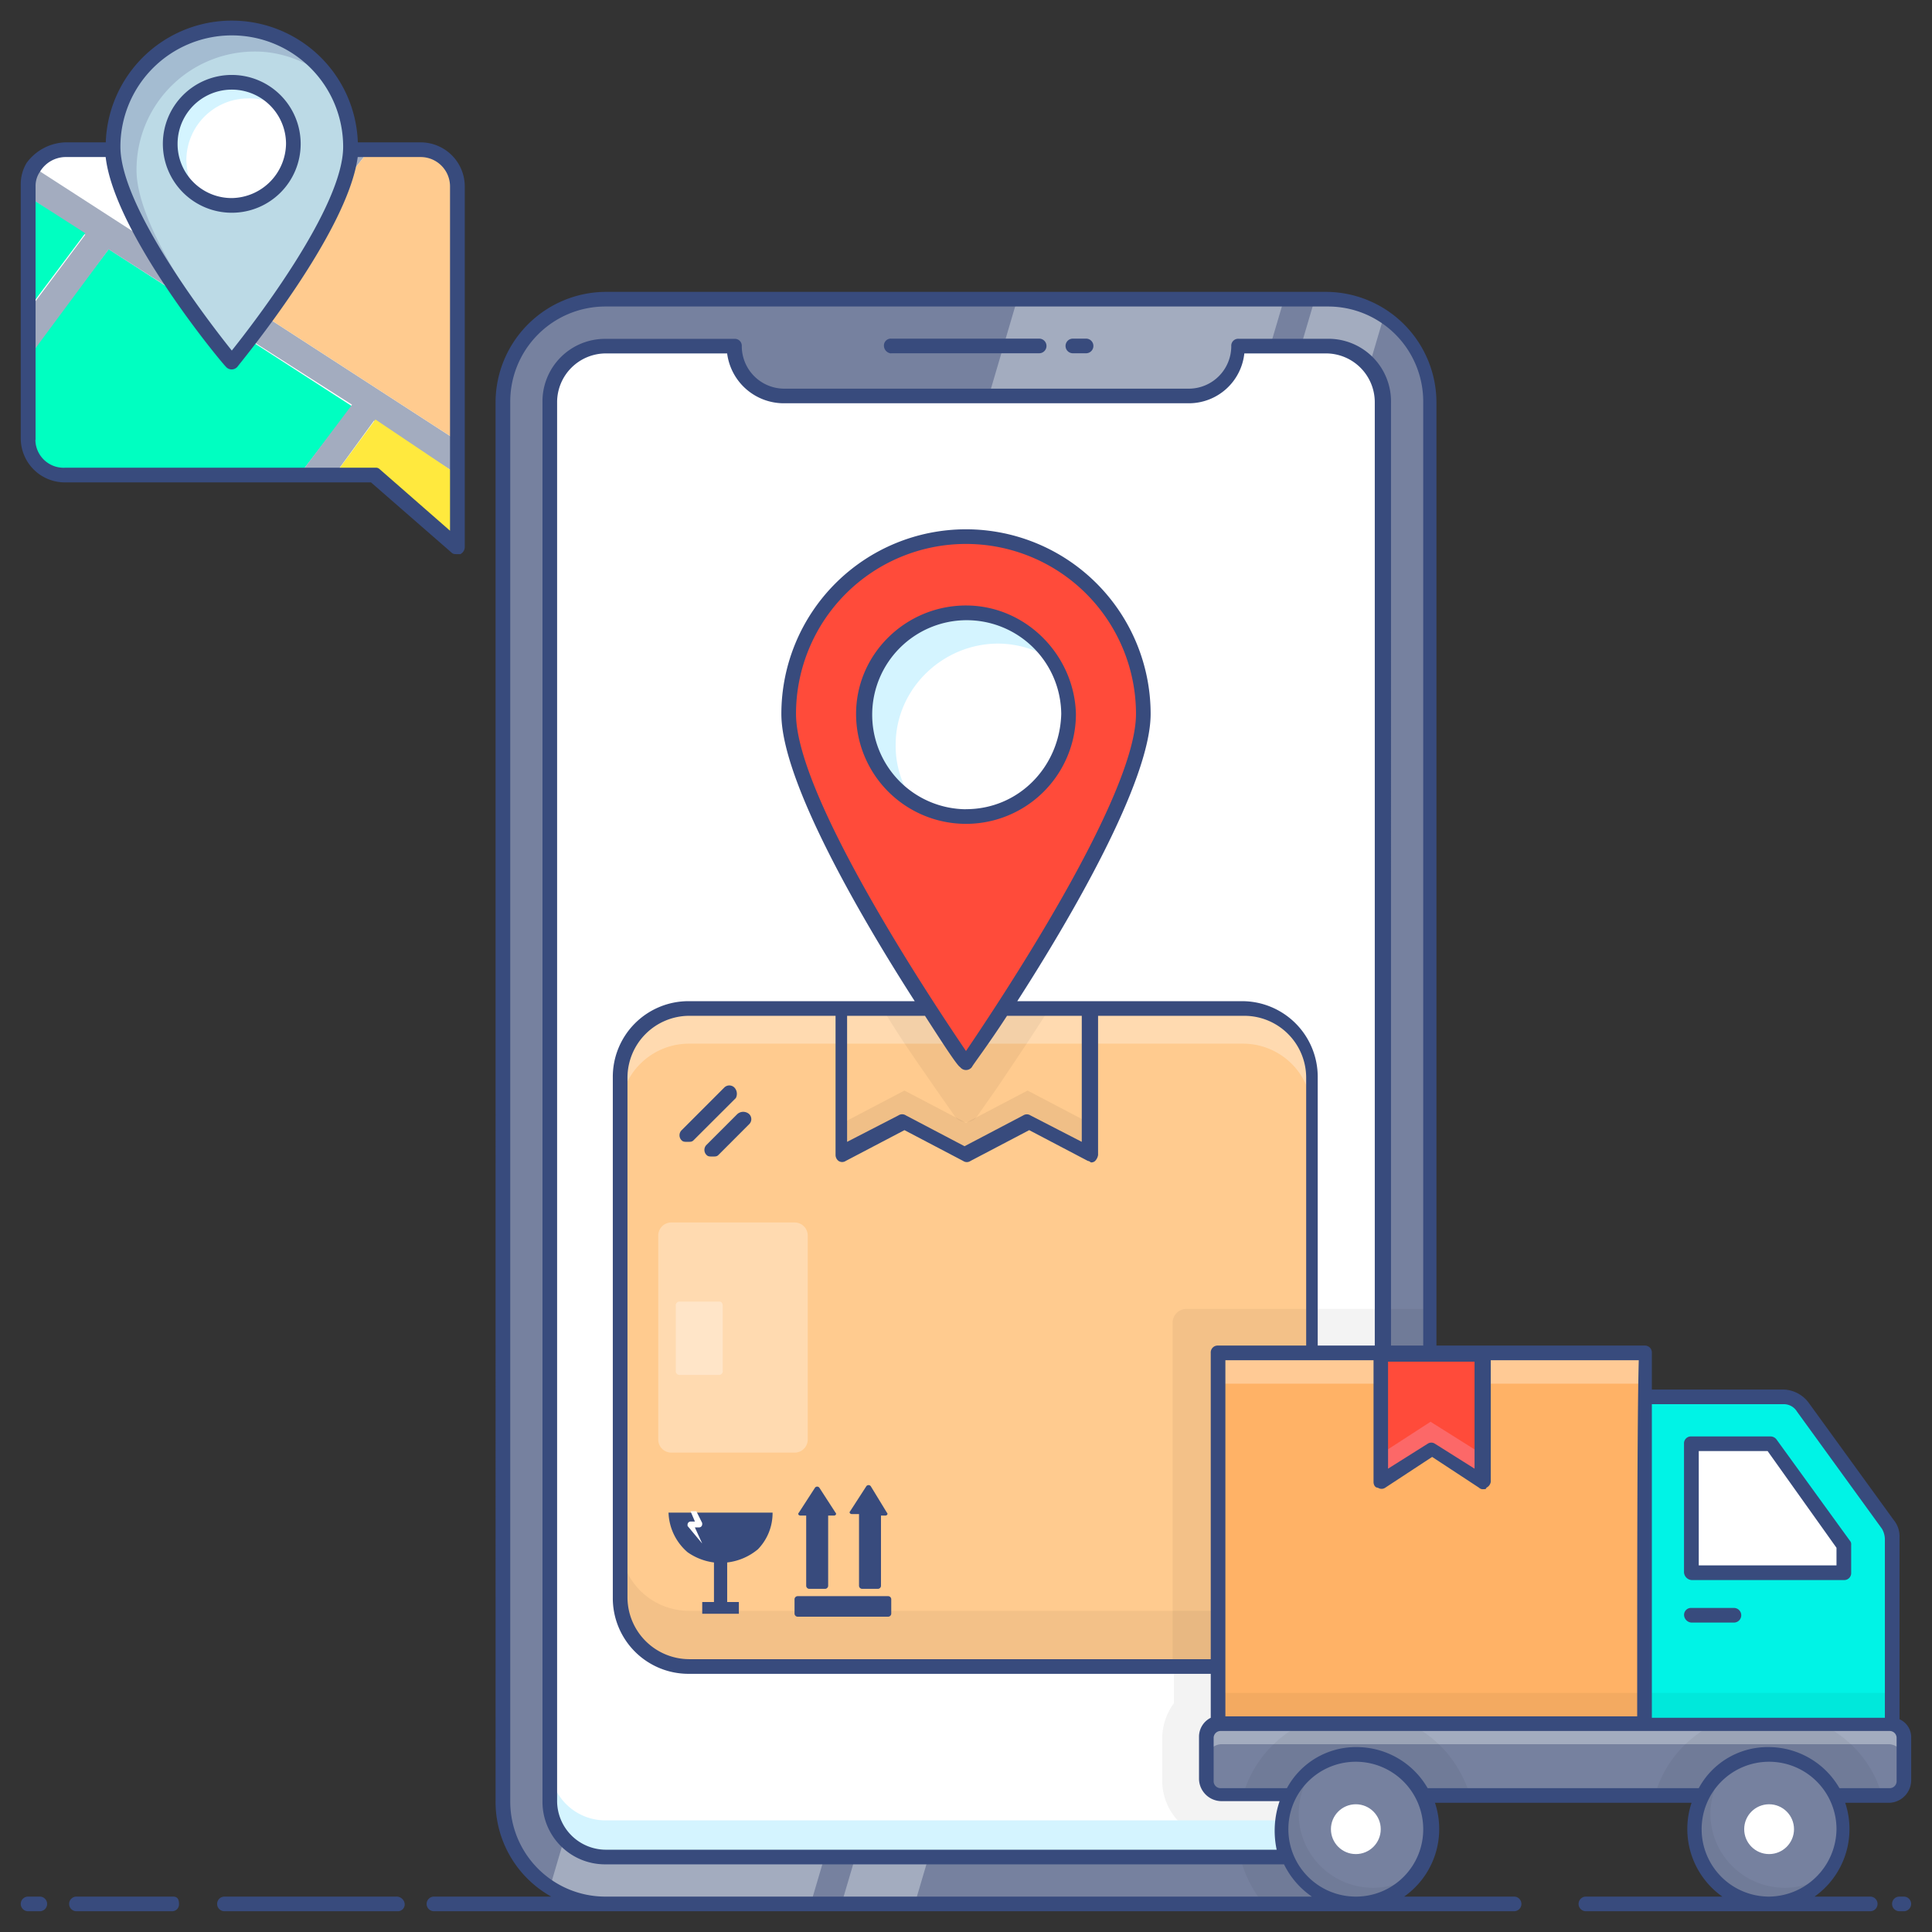 <svg id="order-cargo" xmlns="http://www.w3.org/2000/svg" width="512" height="512" viewBox="0 0 512 512">
  <rect x="0" y="0" width="512" height="512" fill="#333333" stroke="none"/>
  <g>
    <path d="M378.73,106.48V477.37a27,27,0,0,1-27.19,27.19H160.07a27.44,27.44,0,0,1-14.76-4.27,27.12,27.12,0,0,1-12.42-22.92V106.48a27,27,0,0,1,27.18-27.19H351.54a27,27,0,0,1,27.19,27.19Z" style="fill: #76819f"/>
    <path d="M378.73,346.88V477.37a27,27,0,0,1-27.19,27.19h-16.7a32.19,32.19,0,0,1-7-17.09h-4.66a15.58,15.58,0,0,1-15.54-15.54V460.67a15.83,15.83,0,0,1,3.11-9.32V350.76a3.66,3.66,0,0,1,3.88-3.88Z" style="isolation: isolate;opacity: 0.05"/>
    <path d="M340.28,79.29,214.83,504.56H160.46a27.41,27.41,0,0,1-14.76-4.27l123.89-421ZM366.69,84,242.41,504.56H223L348.43,79.29h3.11A25.05,25.05,0,0,1,366.69,84Z" style="fill: #a3acbf"/>
    <path d="M366.69,106.48V477.37a14.76,14.76,0,0,1-14.76,14.76H160.07a14.76,14.76,0,0,1-14.76-14.76V106.48a14.76,14.76,0,0,1,14.76-14.76h34.18a13.09,13.09,0,0,0,13.2,13.2H314.64a13.1,13.1,0,0,0,13.21-13.2h23.69C359.7,91.72,366.69,98.32,366.69,106.48Z" style="fill: #fff"/>
    <path d="M366.69,346.88V477.37a14.76,14.76,0,0,1-14.76,14.76H329a19.9,19.9,0,0,1-.77-4.66h-4.66A15.58,15.58,0,0,1,308,471.93V460.67a15.83,15.83,0,0,1,3.11-9.32V350.76a3.66,3.66,0,0,1,3.88-3.88Z" style="isolation: isolate;opacity: 0.05"/>
    <path d="M366.69,467.66v9.71a14.76,14.76,0,0,1-14.76,14.76H160.46a14.75,14.75,0,0,1-14.76-14.76v-9.71a14.75,14.75,0,0,0,14.76,14.76H351.93A14.76,14.76,0,0,0,366.69,467.66Z" style="fill: #d4f4ff"/>
    <g>
      <path d="M347.66,285.52V423.39a18.23,18.23,0,0,1-18.26,18.25H182.6a18.23,18.23,0,0,1-18.26-18.25V285.52a18.24,18.24,0,0,1,18.26-18.26H329.4A18.24,18.24,0,0,1,347.66,285.52Z" style="fill: #ffcb8f"/>
      <path d="M347.66,346.88v76.51a18.23,18.23,0,0,1-18.26,18.25H310.76V350.76a3.66,3.66,0,0,1,3.88-3.88Z" style="isolation: isolate;opacity: 0.05"/>
      <path d="M347.66,285.52v9.32a18.24,18.24,0,0,0-18.26-18.26H182.6a18.24,18.24,0,0,0-18.26,18.26v-9.32a18.24,18.24,0,0,1,18.26-18.26H329.4A18.24,18.24,0,0,1,347.66,285.52Z" style="fill: #fff;isolation: isolate;opacity: 0.3"/>
      <path d="M347.66,423.39V408.63a18.23,18.23,0,0,1-18.26,18.25H182.6a18.23,18.23,0,0,1-18.26-18.25v14.76a18.23,18.23,0,0,0,18.26,18.25H329.4A18.23,18.23,0,0,0,347.66,423.39Z" style="isolation: isolate;opacity: 0.05"/>
      <rect x="223.38" y="267.26" width="65.25" height="14.76" style="fill: #fff;isolation: isolate;opacity: 0.3"/>
      <polygon points="288.62 267.26 288.62 306.1 272.31 297.56 256 306.1 239.69 297.56 223.38 306.1 223.38 267.26 288.62 267.26" style="fill: #ffcb8f"/>
      <rect x="223.38" y="267.26" width="65.25" height="9.32" style="fill: #fff;isolation: isolate;opacity: 0.3"/>
      <path d="M278.14,267.26c-6.22,9.71-11.27,17.09-13.6,20.59l-5.43,7.76a3.64,3.64,0,0,1-6.22,0l-5.43-7.76c-2.33-3.5-7.77-10.88-13.6-20.59Z" style="isolation: isolate;opacity: 0.05"/>
      <polygon points="288.62 297.56 288.62 306.1 272.31 297.56 256 306.1 239.69 297.56 223.38 306.1 223.38 297.56 239.69 289.01 256 297.56 272.31 289.01 288.62 297.56" style="isolation: isolate;opacity: 0.06"/>
      <path d="M214.06,327.46v54a3.48,3.48,0,0,1-3.5,3.5H177.94a3.48,3.48,0,0,1-3.5-3.5v-54a3.48,3.48,0,0,1,3.5-3.49h32.62A3.48,3.48,0,0,1,214.06,327.46Z" style="fill: #fff;isolation: isolate;opacity: 0.3"/>
      <path d="M191.53,346.1v17.09a1,1,0,0,1-1.16,1.17h-10.1a1,1,0,0,1-1.17-1.17V346.1a1,1,0,0,1,1.17-1.16h10.48C191.14,344.94,191.53,345.33,191.53,346.1Z" style="fill: #fff;isolation: isolate;opacity: 0.3"/>
      <path d="M177.16,400.47a14.44,14.44,0,0,0,5.05,10.88,15.57,15.57,0,0,0,7,2.72v10.48h-3.11v3.11h9.71v-3.11h-3.1V414.07a15.5,15.5,0,0,0,8.15-3.5h0a13.78,13.78,0,0,0,3.88-9.71H177.16Z" style="fill: #384b7d"/>
      <path d="M182.21,404v.39l3.88,4.66-1.94-4.27h1.17a.84.84,0,0,0,.77-.78v-.39l-1.55-3.11H183l1.16,2.72H183A.84.84,0,0,0,182.21,404Z" style="fill: #fff"/>
      <g>
        <path d="M303,189.2c0,26-47,92.82-47,92.82s-47-67.19-47-92.82a47,47,0,0,1,94,0Z" style="fill: #ff4b3a"/>
        <path d="M282.8,189.59a27.19,27.19,0,0,1-54.37,0,26.94,26.94,0,0,1,27.18-26.8C270.76,162.79,282.8,174.44,282.8,189.59Z" style="fill: #fff"/>
        <path d="M278.91,174.83a27,27,0,0,0-14.37-4.27c-14.75,0-27.18,12-27.18,26.8a25.14,25.14,0,0,0,4.27,14.37A27,27,0,0,1,256.39,162,29.48,29.48,0,0,1,278.91,174.83Z" style="fill: #d4f4ff"/>
      </g>
    </g>
    <g>
      <path d="M120.85,49.39v95.54h0l-21.75-19H17.15a9.62,9.62,0,0,1-9.71-9.71V49.39a7.77,7.77,0,0,1,1.56-5,9.46,9.46,0,0,1,8.15-4.66h94A9.62,9.62,0,0,1,120.85,49.39Z" style="fill: #fff"/>
      <path d="M89,39.68,59.87,77,9,44.34a9.46,9.46,0,0,1,8.15-4.66Z" style="fill: #fff"/>
      <path d="M93.27,107.64l-14,18.26H17.15a9.62,9.62,0,0,1-9.71-9.71V94.05l21.36-28Z" style="fill: #00ffc1"/>
      <path d="M120.85,116.57v8.94l-21.75-14L88.61,125.9H79.29l14-18.65L28.8,66.09l-21,28.35V82L22.59,62.2,7.44,52.1V49.39a7.77,7.77,0,0,1,1.56-5L59.48,77,88.61,39.68h9.32L65.7,80.84Z" style="fill: #a3acbf"/>
      <path d="M120.85,49.39v67.18L65.7,80.84,97.93,39.68h13.21A9.62,9.62,0,0,1,120.85,49.39Z" style="fill: #ffcb8f"/>
      <path d="M120.85,125.51v19.42h0l-21.75-19H88.61l10.88-14.76Z" style="fill: #ffe93e"/>
      <polygon points="22.59 61.81 7.44 82.01 7.44 52.1 22.59 61.81" style="fill: #00ffc1"/>
      <g>
        <path d="M92.88,38.9C92.88,58.32,61.43,96,61.43,96S30,58.32,30,38.9a31.46,31.46,0,1,1,62.91,0Z" style="fill: #bcdae6"/>
        <path d="M36.18,45.11c0,14.37,17.09,38.45,26,50.1l-.77.78S30,58.32,30,38.9a31.39,31.39,0,0,1,56.7-18.64c-5.44-3.89-12-6.6-19-6.6A31.32,31.32,0,0,0,36.18,45.11Z" style="fill: #a4bcd1"/>
        <path d="M77.74,38.12A16.32,16.32,0,1,1,61.43,21.81,16.4,16.4,0,0,1,77.74,38.12Z" style="fill: #fff"/>
        <path d="M75,28.8a15.51,15.51,0,0,0-9.32-2.72A16.41,16.41,0,0,0,49.39,42.4a18.74,18.74,0,0,0,2.71,9.32,16.45,16.45,0,0,1,9.33-29.91A16.93,16.93,0,0,1,75,28.8Z" style="fill: #d4f4ff"/>
      </g>
    </g>
    <g>
      <path d="M435.82,370.18v86.61h65.63V407.47a5.47,5.47,0,0,0-1.16-3.5L477.76,372.9a6.65,6.65,0,0,0-5.05-2.72Z" style="fill: #00f3e6"/>
      <rect x="435.82" y="448.63" width="65.63" height="7.77" style="isolation: isolate;opacity: 0.05"/>
      <polygon points="448.24 416.79 448.24 382.61 469.61 382.61 489.02 409.41 489.02 416.79 448.24 416.79" style="fill: #fff"/>
      <rect x="322.8" y="358.53" width="113.4" height="97.87" style="fill: #ffb266"/>
      <rect x="322.8" y="358.92" width="113.4" height="7.77" style="fill: #fff;isolation: isolate;opacity: 0.31"/>
      <rect x="322.8" y="448.63" width="113.4" height="7.77" style="isolation: isolate;opacity: 0.05"/>
      <path d="M319.69,460.67v11.26a3.89,3.89,0,0,0,3.89,3.89H500.67a3.89,3.89,0,0,0,3.89-3.89V460.67a3.89,3.89,0,0,0-3.89-3.88H323.58A3.67,3.67,0,0,0,319.69,460.67Z" style="fill: #76819f"/>
      <path d="M319.69,460.67v5.44a4.17,4.17,0,0,1,3.89-3.88H500.67a4.17,4.17,0,0,1,3.89,3.88v-5.44a3.89,3.89,0,0,0-3.89-3.88H323.58A3.67,3.67,0,0,0,319.69,460.67Z" style="fill: #a3acbf"/>
      <path d="M438.53,475.82h60.2a29.6,29.6,0,0,0-16.31-19h-28A30.19,30.19,0,0,0,438.53,475.82Zm-109.13,0h60.2c-2.72-8.55-8.54-15.54-16.31-19h-28A30.16,30.16,0,0,0,329.4,475.82Z" style="isolation: isolate;opacity: 0.05"/>
      <polygon points="365.91 358.92 365.91 392.71 379.11 384.16 392.71 392.71 392.71 358.92 365.91 358.92" style="fill: #ff4b3a"/>
      <polygon points="365.91 385.33 365.91 392.71 379.11 384.16 392.71 392.71 392.71 385.33 379.11 376.78 365.91 385.33" style="fill: #fc6868"/>
      <circle cx="468.83" cy="484.75" r="19.81" style="fill: #76819f"/>
      <path d="M449,484.75a19.89,19.89,0,0,0,19.81,19.81,19.14,19.14,0,0,0,15.92-8.16,19.71,19.71,0,0,1-31.46-15.92,20.93,20.93,0,0,1,3.89-11.65A19.14,19.14,0,0,0,449,484.75Z" style="isolation: isolate;opacity: 0.05"/>
      <circle cx="359.31" cy="484.75" r="19.81" style="fill: #76819f"/>
      <path d="M339.89,484.75a19.89,19.89,0,0,0,19.81,19.81,19.16,19.16,0,0,0,15.92-8.16,19.71,19.71,0,0,1-31.46-15.92A20.92,20.92,0,0,1,348,468.83,19.16,19.16,0,0,0,339.89,484.75Z" style="isolation: isolate;opacity: 0.05"/>
      <circle cx="359.31" cy="484.75" r="6.6" style="fill: #fff"/>
      <circle cx="468.83" cy="484.75" r="6.6" style="fill: #fff"/>
      <g>
        <path d="M10.55,502.62H7.44a1.94,1.94,0,1,0,0,3.88h3.11a1.94,1.94,0,1,0,0-3.88Zm35.34,0H20.26a1.94,1.94,0,0,0,0,3.88H45.5a1.83,1.83,0,0,0,1.94-1.94C47.44,503.39,47.06,502.62,45.89,502.62Zm59,0H59.48a1.94,1.94,0,1,0,0,3.88h45.83a1.83,1.83,0,0,0,1.94-1.94A2.17,2.17,0,0,0,104.92,502.62Zm399.64,0h-1.17a1.94,1.94,0,1,0,0,3.88h1.17a1.94,1.94,0,0,0,0-3.88Zm-268.37-409h39.23a1.94,1.94,0,0,0,0-3.88H236.19a1.83,1.83,0,0,0-1.94,1.94A2.09,2.09,0,0,0,236.19,93.66Zm48.16,0h3.5a1.94,1.94,0,0,0,0-3.88h-3.5a1.94,1.94,0,0,0,0,3.88ZM194.64,288.23a1.89,1.89,0,0,0-2.72,0L180.66,299.5a1.87,1.87,0,0,0,0,2.72c.38.38.77.38,1.55.38s1.16,0,1.55-.38L195,291A2.42,2.42,0,0,0,194.64,288.23Zm.77,7-8.15,8.15a1.87,1.87,0,0,0,0,2.72c.39.39.77.39,1.55.39s1.17,0,1.56-.39l8.15-8.16a1.86,1.86,0,0,0,0-2.71A2.36,2.36,0,0,0,195.41,295.23Zm32.24,106.41v18.64a.84.84,0,0,0,.78.78h4.27a.83.83,0,0,0,.77-.78V401.64h1.17c.39,0,.78-.39.39-.78l-4.27-7a.73.73,0,0,0-1.17,0l-4.27,6.6c-.39.39,0,.78.39.78h1.94Zm-14,0v18.64a.84.84,0,0,0,.77.78h4.28a.84.84,0,0,0,.77-.78V401.64h1.56c.38,0,.77-.39.38-.78l-4.27-6.6a.72.72,0,0,0-1.16,0l-4.27,6.6c-.39.39,0,.78.38.78ZM235.42,423H211.34a.84.84,0,0,0-.78.78v3.88a.84.84,0,0,0,.78.78h24.08a.84.84,0,0,0,.77-.78v-3.88A.84.84,0,0,0,235.42,423ZM256,160.46c-15.92,0-29.13,12.82-29.13,28.74a29.13,29.13,0,1,0,58.26,0C284.74,173.67,271.92,160.46,256,160.46Zm0,54a25.05,25.05,0,1,1,25.24-25.24C280.86,203.18,270,214.44,256,214.44Zm-136.32-68c.39.39.78.39,1.55.39H122a2.14,2.14,0,0,0,1.17-1.94V49.39a11.69,11.69,0,0,0-11.65-11.66H94.83a33.42,33.42,0,0,0-66.8,0H17.15a13.31,13.31,0,0,0-10.1,5.44A11,11,0,0,0,5.5,49v67.19a11.69,11.69,0,0,0,11.65,11.65H98.32ZM61.43,9.38A29.5,29.5,0,0,1,90.94,38.9c0,15.92-23.3,46.22-29.51,54-6.22-7.76-29.52-38.06-29.52-54A29.51,29.51,0,0,1,61.43,9.38Zm-52,107.19V49.39a6.56,6.56,0,0,1,1.17-3.89,8,8,0,0,1,6.6-3.88H28c2.33,20.19,30.29,54,31.84,55.54a2,2,0,0,0,3.11,0c1.16-1.56,29.13-35.35,31.85-55.54h16.7a7.78,7.78,0,0,1,7.76,7.77v91.26l-18.64-16.31a1.42,1.42,0,0,0-1.16-.39H17.15A7.47,7.47,0,0,1,9.38,116.57Z" style="fill: #384b7d"/>
        <path d="M79.68,38.12A18.26,18.26,0,1,0,61.43,56.38,18.24,18.24,0,0,0,79.68,38.12Zm-32.62,0a14.37,14.37,0,0,1,28.74,0A14.6,14.6,0,0,1,61.43,52.49,14.33,14.33,0,0,1,47.06,38.12ZM448.24,418.73h40.39a1.84,1.84,0,0,0,1.95-1.94v-7.38a1.43,1.43,0,0,0-.39-1.17l-19.42-26.8a2,2,0,0,0-1.55-.77h-21a1.83,1.83,0,0,0-1.94,1.94V416.4A2.19,2.19,0,0,0,448.24,418.73Zm1.95-34.18h18.25l18.25,25.63v4.66h-36.5ZM448.24,430h11.27a1.94,1.94,0,1,0,0-3.88H448.24a1.83,1.83,0,0,0-1.94,1.94A2.09,2.09,0,0,0,448.24,430Z" style="fill: #384b7d"/>
        <path d="M503.39,455.62V407.47a6.82,6.82,0,0,0-1.55-4.67l-22.53-31.07a8.64,8.64,0,0,0-6.6-3.49H437.76v-9.71a1.84,1.84,0,0,0-1.94-1.94H380.67V106.48a29.34,29.34,0,0,0-29.13-29.13H160.46a29.34,29.34,0,0,0-29.13,29.13V477.37a28.76,28.76,0,0,0,14.76,25.25H115a1.94,1.94,0,1,0,0,3.88H401.25a1.94,1.94,0,1,0,0-3.88H372.12a21.93,21.93,0,0,0,8.16-24.86h68a21.94,21.94,0,0,0,8.16,24.86H420.28a1.94,1.94,0,1,0,0,3.88h75.35a1.94,1.94,0,1,0,0-3.88H480.87A21.94,21.94,0,0,0,489,477.76h11.65a6,6,0,0,0,5.83-5.83V460.67A5.21,5.21,0,0,0,503.39,455.62ZM338.33,490.19H160.46a12.94,12.94,0,0,1-12.82-12.82V106.48a12.94,12.94,0,0,1,12.82-12.82H192.7a15.14,15.14,0,0,0,15.14,13.21H315a14.78,14.78,0,0,0,14.76-13.21h21.75a12.94,12.94,0,0,1,12.82,12.82V356.59H349.21V285.52a20.06,20.06,0,0,0-20.2-20.2H269.59c14-21.75,35.34-58.25,35.34-76.12a48.93,48.93,0,0,0-97.86,0c0,17.87,21.36,54.37,35.34,76.12H182.6a20.06,20.06,0,0,0-20.2,20.2V423.39a20.05,20.05,0,0,0,20.2,20.19H320.86v11.65a5.61,5.61,0,0,0-3.11,5v11.27a6,6,0,0,0,5.83,5.82h15.53A24.18,24.18,0,0,0,338.33,490.19Zm29.52-129.33h22.92v28.35l-10.49-6.6a1.72,1.72,0,0,0-1.94,0l-10.49,6.6Zm-45.05-4.27a1.83,1.83,0,0,0-1.94,1.94V439.7H182.6a16.41,16.41,0,0,1-16.31-16.31V285.52A16.41,16.41,0,0,1,182.6,269.2h38.83v36.9a2,2,0,0,0,.78,1.55,1.73,1.73,0,0,0,1.94,0l15.54-8.15,15.53,8.15a1.74,1.74,0,0,0,2,0l15.53-8.15,15.53,8.15a1.36,1.36,0,0,1,.78.39,1.43,1.43,0,0,0,1.17-.39,2.88,2.88,0,0,0,.77-1.55V269.2h38.84a16.41,16.41,0,0,1,16.31,16.32v71.07ZM256,278.53c-8.16-12-45.05-67.19-45.05-89.33a45.05,45.05,0,0,1,90.1,0C301.05,211.34,264.16,266.49,256,278.53Zm-10.87-9.33c5,7.77,8.54,13.21,9.32,13.6a1.95,1.95,0,0,0,3.1,0c.39-.78,4.28-5.83,9.32-13.6h19.81v33.4l-13.59-7a1.76,1.76,0,0,0-1.94,0l-15.54,8.16-15.53-8.16a1.78,1.78,0,0,0-2,0l-13.59,7V269.2ZM472.71,372.12a4.08,4.08,0,0,1,3.5,1.95l22.52,31.06a5.63,5.63,0,0,1,.78,2.72v47.38H437.76V372.12Zm-38.84,82.73H324.74V360.47H364v32.24c0,.77.39,1.55,1.16,1.55a1.72,1.72,0,0,0,1.94,0l12.43-8.16,12.43,8.16a1.43,1.43,0,0,0,1.17.39c.38,0,.77,0,.77-.39a2.08,2.08,0,0,0,1.17-1.55V360.47h39.22C433.87,376,433.87,418,433.87,454.85ZM135.22,477.37V106.48a25.2,25.2,0,0,1,25.24-25.25H351.93a25.2,25.2,0,0,1,25.24,25.25V356.59h-8.54V106.48a16.58,16.58,0,0,0-16.7-16.7H328.24a1.83,1.83,0,0,0-1.94,1.94A11.27,11.27,0,0,1,315,103H207.84a11.27,11.27,0,0,1-11.26-11.26,1.83,1.83,0,0,0-1.94-1.94H160.46a16.58,16.58,0,0,0-16.7,16.7V477.37a16.58,16.58,0,0,0,16.7,16.7H340.28a22.22,22.22,0,0,0,7.38,8.55H160.46A25.2,25.2,0,0,1,135.22,477.37Zm224.09,25.25a17.87,17.87,0,1,1,17.86-17.87A17.82,17.82,0,0,1,359.31,502.62Zm109.52,0a17.87,17.87,0,1,1,17.86-17.87A18.08,18.08,0,0,1,468.83,502.62Zm33.79-30.69a1.84,1.84,0,0,1-1.95,1.95h-13.2A21.68,21.68,0,0,0,468.83,463a20.76,20.76,0,0,0-18.64,10.88H378.34A21.71,21.71,0,0,0,359.7,463a20.79,20.79,0,0,0-18.65,10.88H323.58a1.84,1.84,0,0,1-1.95-1.95V460.67a1.84,1.84,0,0,1,1.95-1.94H500.67a1.84,1.84,0,0,1,1.95,1.94Z" style="fill: #384b7d"/>
      </g>
    </g>
  </g>
</svg>
